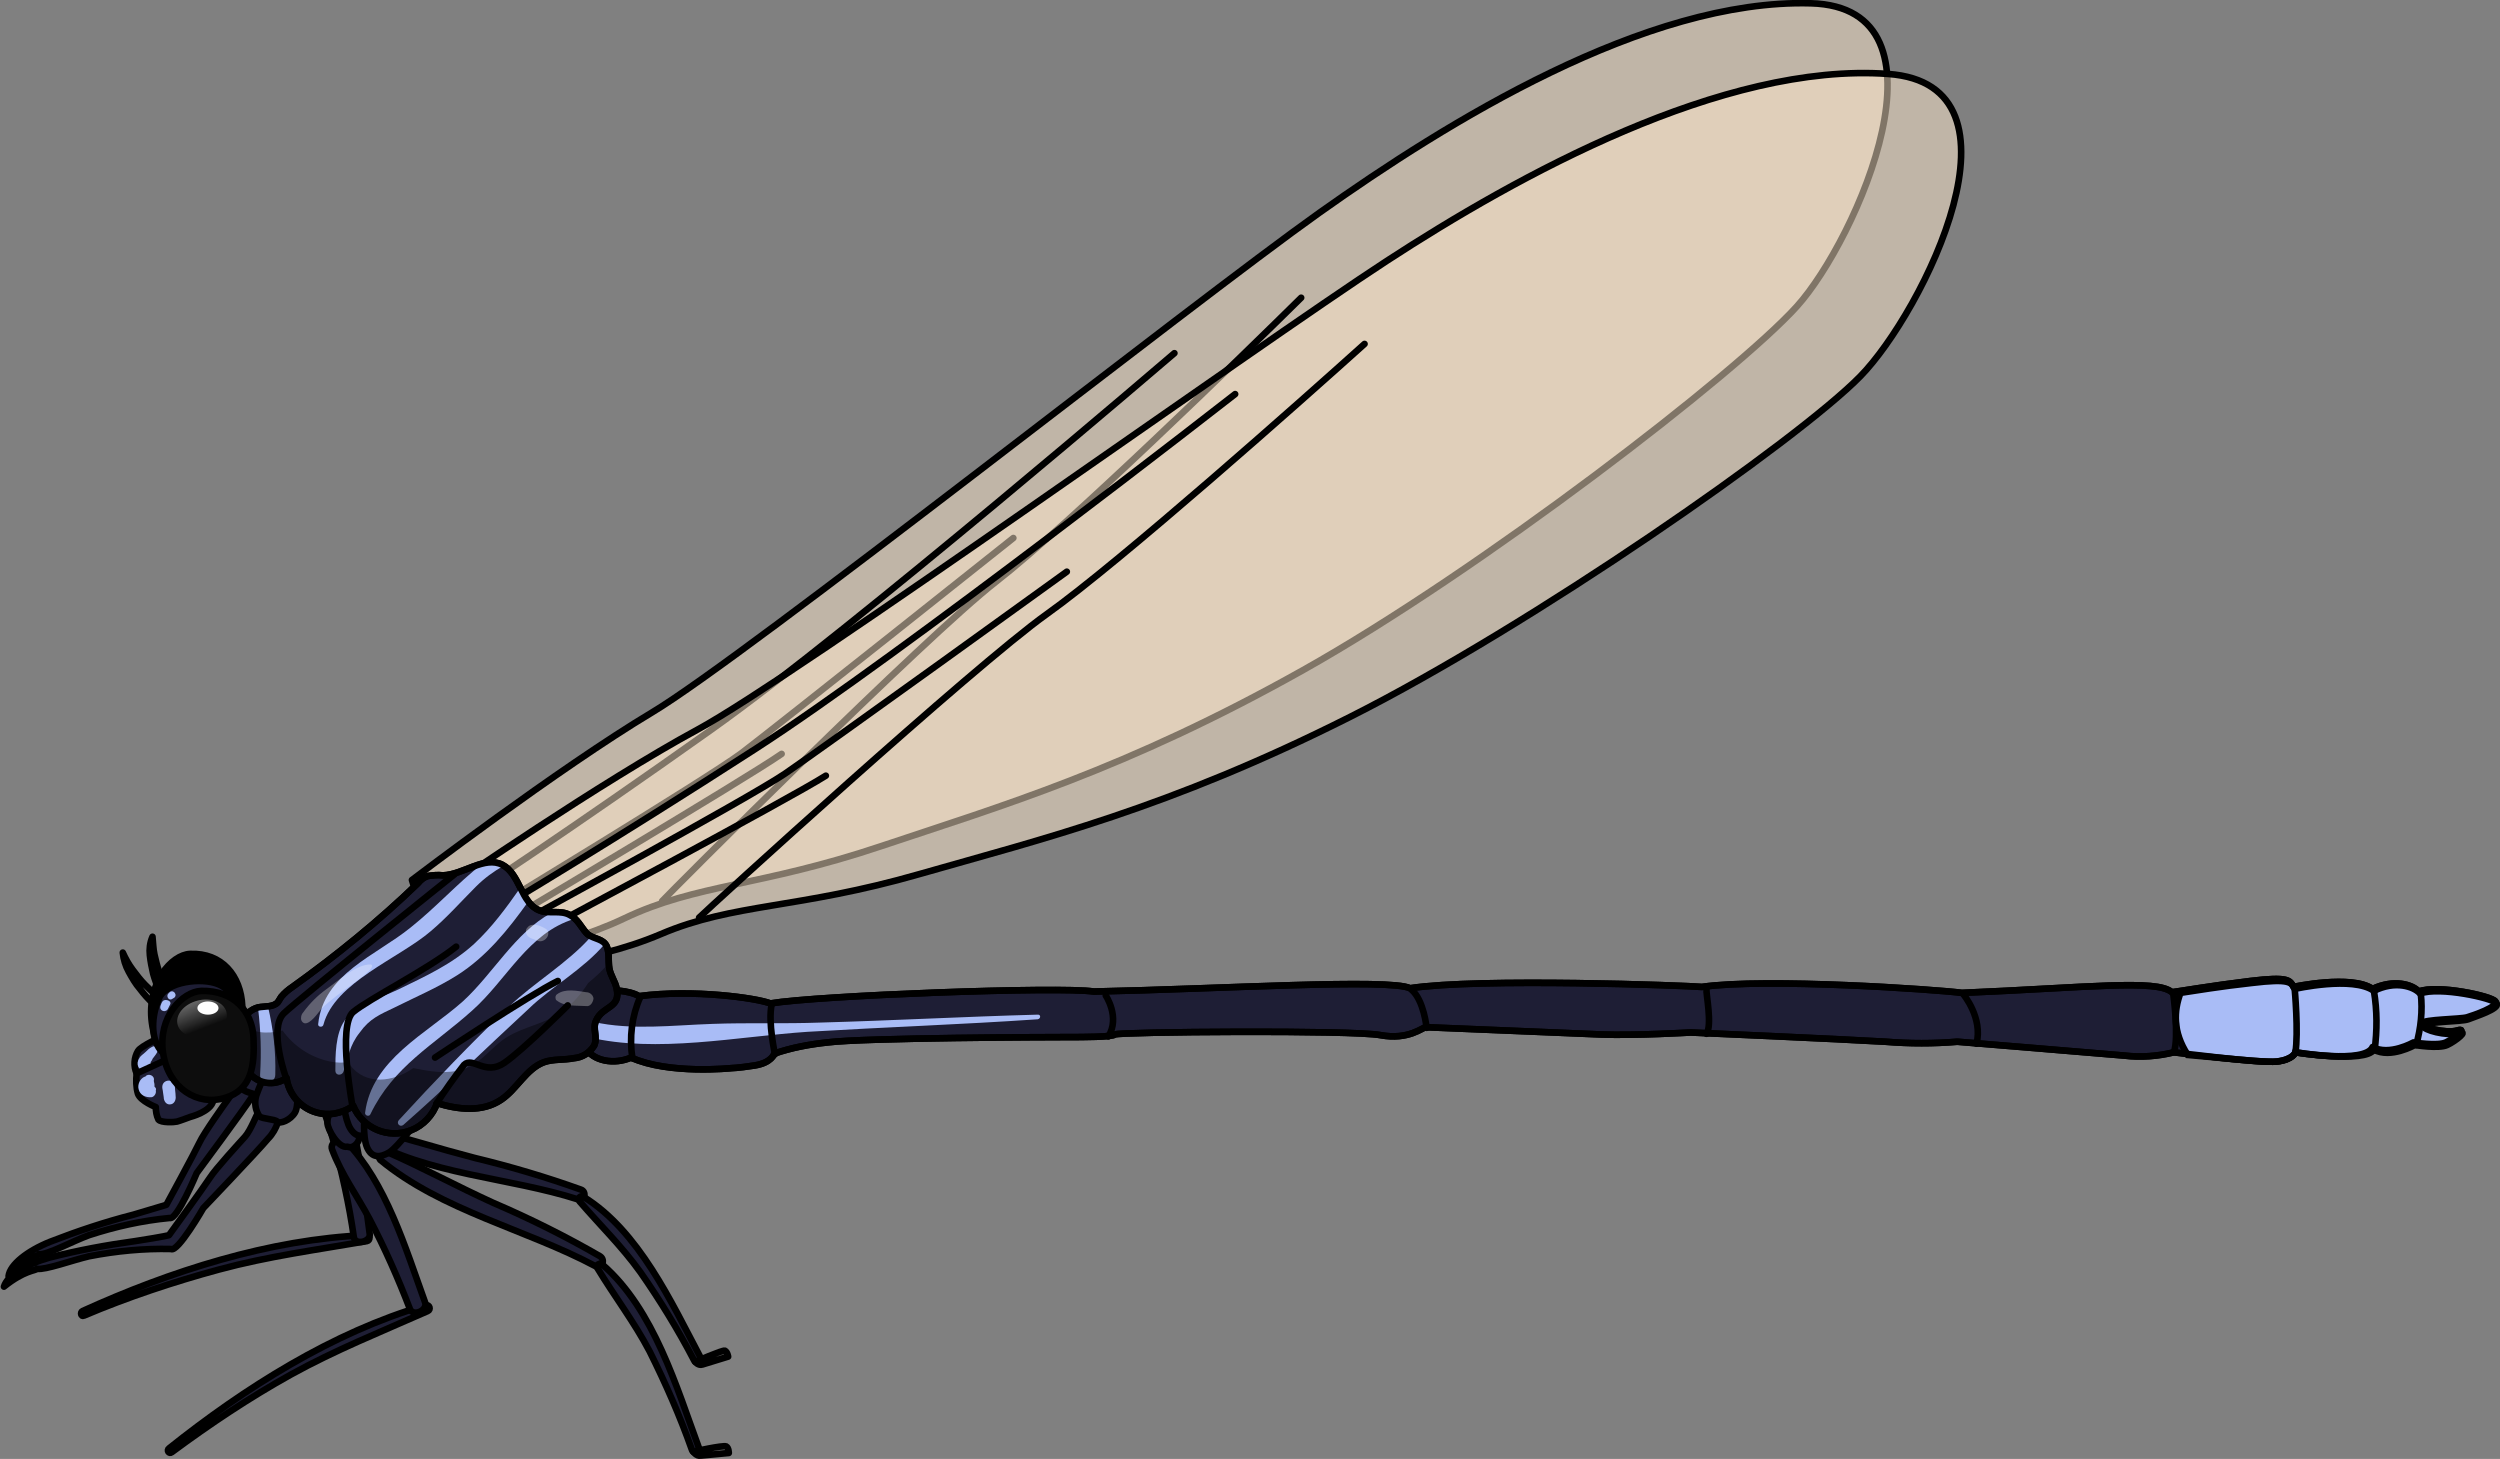 <?xml version="1.0" encoding="utf-8"?>
<!-- Generator: Adobe Illustrator 24.2.3, SVG Export Plug-In . SVG Version: 6.00 Build 0)  -->
<svg version="1.1" id="Layer_1" xmlns="http://www.w3.org/2000/svg" xmlns:xlink="http://www.w3.org/1999/xlink" x="0px" y="0px"
	 width="378.7px" height="221px" viewBox="0 0 378.7 221" style="enable-background:new 0 0 378.7 221;" xml:space="preserve">
<rect x="0" y="0" width="378.7" height="221" fill="#808080" stroke="none"/>
<style type="text/css">
	.st0{opacity:0.5;fill:#FFEBCF;enable-background:new    ;}
	.st1{fill:none;stroke:#000000;stroke-linecap:round;stroke-linejoin:round;}
	.st2{fill:#1E1E35;stroke:#000000;stroke-linecap:round;stroke-linejoin:round;}
	.st3{fill:#955E43;stroke:#000000;stroke-linecap:round;stroke-linejoin:round;}
	.st4{fill:#A9BCF6;stroke:#000000;stroke-miterlimit:10;}
	.st5{fill:#A9BCF6;}
	.st6{stroke:#000000;stroke-linecap:round;stroke-linejoin:round;}
	.st7{opacity:0.4;enable-background:new    ;}
	.st8{opacity:0.3;fill:#FFFFFF;enable-background:new    ;}
	.st9{fill:#0D0D0D;stroke:#000000;stroke-linecap:round;stroke-linejoin:round;}
	.st10{fill:url(#SVGID_1_);}
	.st11{fill:#FFFFFF;}
</style>
<g>
	<g>
		<path class="st0" d="M62.4,133.3c0,0,22.2-16.9,36.4-25.4s81.8-62,101.1-75.7s49.4-32.4,74.4-31.7c22.5,0.6,7,35.8-2.1,45.9
			s-47.9,40-74.8,55.1s-45.8,20.6-64,26.7c-18.2,6.1-27.9,5.7-38.8,10.9s-24.1,6.5-25.8,6.6C65.4,143.4,62.4,133.3,62.4,133.3z"/>
		<path class="st1" d="M70.4,136.2c0,0,16-10.5,37.4-25.7s70.1-57,70.1-57"/>
		<path class="st1" d="M73.2,138.5c0,0,33.7-20.4,39.1-24.4c5.4-4.1,41.2-32.6,41.2-32.6"/>
		<path class="st1" d="M76.4,139.7c0,0,36.7-21.8,42-25.5"/>
		<path class="st1" d="M62.4,133.3c0,0,22.2-16.9,36.4-25.4s81.8-62,101.1-75.7s49.4-32.4,74.4-31.7c22.5,0.6,7,35.8-2.1,45.9
			s-47.9,40-74.8,55.1s-45.8,20.6-64,26.7c-18.2,6.1-27.9,5.7-38.8,10.9s-24.1,6.5-25.8,6.6C65.4,143.4,62.4,133.3,62.4,133.3z"/>
		<path class="st1" d="M100.3,136.5c1.3-1.4,39.8-40,50.6-48.4s37.5-34.4,46.2-43"/>
	</g>
	<path class="st2" d="M36.2,162.5c-0.2,0.2-0.7,2.7-1.5,3.8s-3.8,5.3-4.5,6.8c-0.7,1.5-5,9.4-5,9.4s-0.6,0.2-5,1.5
		c-4.3,1.1-8.5,2.5-12.6,4.1c-3.5,1.4-6.1,3.5-6.3,5.2c2.8-2.9,4.5-3,4.6-3.3c1.3,0.1,5.1-2,7.6-2.9c4-1.3,8-2.2,12.2-2.6
		c1.1,0.4,4.1-6.8,4.1-6.8s7.2-9.7,8.4-11.6c0.6-0.8,1-1.7,1.2-2.7C39.4,163.5,37.9,161.2,36.2,162.5z"/>
	<path class="st2" d="M55.5,187.1c-14.7,0.6-29.8,5.5-43,11.5c-0.4,0.2-0.2,0.9,0.2,0.7c6.6-2.8,13.5-5.1,20.5-7
		c7.4-2,14.9-3,22.4-4.3C56.1,187.9,56.1,187.1,55.5,187.1z"/>
	<path class="st2" d="M56,186.9c0.2,1.2-2.2,1.8-2.4,0.5c-0.7-4.9-1.8-9.8-3.1-14.6c-1.1-3.9-2.7-7.6-3.3-11.6
		c-0.2-1.1,1.8-1.6,2.3-0.8C54,168,54.8,178.2,56,186.9z"/>
	<path class="st3" d="M52.3,154.7c-1.8-0.4-4.4,0.5-4.8,2.4c-0.2,1,0.7,4.1,2,4.2c0.2,0.2,0.5,0.3,0.8,0.2c0.5-0.1,1-0.5,1.2-0.9
		c0.5-0.2,1-0.6,1.4-1C54.3,158.1,54.8,155.2,52.3,154.7z"/>
	<path class="st2" d="M64.5,197.7c-14.1,4.1-27.5,12.6-38.9,21.7c-0.4,0.3,0,0.9,0.4,0.6c5.8-4.3,11.8-8.3,18.1-11.8
		c6.7-3.7,13.7-6.5,20.7-9.6C65.3,198.4,65.1,197.6,64.5,197.7z"/>
	<path class="st2" d="M64.4,197.3c0.4,1.2-1.8,2.2-2.3,1c-1.8-4.7-3.8-9.2-6.1-13.6c-1.9-3.6-4.3-6.8-5.7-10.6
		c-0.4-1.1,1.4-1.9,2.1-1.2C58.5,179.2,61.4,189,64.4,197.3z"/>
	<path class="st2" d="M53.7,166.5c-1.8,0.1-4.2,1.5-4.1,3.6c0,1,1.7,3.9,3,3.6c0.3,0.1,0.6,0.1,0.8,0c0.5-0.2,0.9-0.7,1-1.2
		c0.5-0.4,0.9-0.9,1.1-1.4C56.4,169.4,56.2,166.4,53.7,166.5z"/>
	<g>
		<path class="st0" d="M68.2,134.2c0,0,22.9-15.8,37.5-23.7s84.6-58.1,104.4-71S261,9.4,286,11.2c22.5,1.6,5.3,36.1-4.2,45.8
			s-49.7,37.7-77.3,51.6s-46.7,18.5-65.2,23.8c-18.4,5.3-28.2,4.4-39.2,9.1s-24.4,5.4-26.1,5.4C70.7,144.3,68.2,134.2,68.2,134.2z"
			/>
		<path class="st1" d="M76,137.4c0,0,16.5-9.8,38.5-24s72.6-53.7,72.6-53.7"/>
		<path class="st1" d="M78.7,139.8c0,0,34.6-18.8,40.2-22.6s42.7-30.6,42.7-30.6"/>
		<path class="st1" d="M81.9,141.1c0,0,37.7-20.1,43.2-23.6"/>
		<path class="st1" d="M68.2,134.2c0,0,22.9-15.8,37.5-23.7s84.6-58.1,104.4-71S261,9.4,286,11.2c22.5,1.6,5.3,36.1-4.2,45.8
			s-49.7,37.7-77.3,51.6s-46.7,18.5-65.2,23.8c-18.4,5.3-28.2,4.4-39.2,9.1s-24.4,5.4-26.1,5.4C70.7,144.3,68.2,134.2,68.2,134.2z"
			/>
		<path class="st1" d="M105.9,139c1.3-1.3,41.6-38.1,52.7-46s39-32.7,48.1-40.9"/>
	</g>
	<path class="st2" d="M347.7,159.4c0,0-0.3,1.1-2.8,1.4s-15.6-1.4-15.6-1.4c-2.4,0.6-5,0.8-7.5,0.5c-4.6-0.4-25.3-2.1-25.3-2.1
		c-3.6,0.3-7.2,0.3-10.9,0c-6.7-0.4-29.5-1.4-29.5-1.4s-8.4,0.5-13.6,0.3s-26-1.1-26.5-1.1s-2.6,2-6.9,1.2s-39.7-0.5-40.2-0.1
		s-4.7,0.4-7.2,0.4s-30.8,0.1-36.3,0.8c-2.8,0.3-5.5,0.8-8.1,1.7c0,0-0.4,1.4-3,1.8s-3.5,0.4-3.5,0.4s-9.5,1-15.2-1.6
		c-2.5,1.1-5.8,0.6-7-1.6s3.2-8.3,3.2-8.3c0.1-0.5,3.6-0.3,5,0.6c8.2-1.1,17.9,0.3,19.9,1.1c7.1-1.2,43.9-2.6,49-1.8
		c19.3-0.4,44.8-2,47.9-0.5c10.4-1.6,42-0.4,44.2-0.2c9.7-1.4,35.6,0.4,39.4,0.9c19-0.8,29.5-2.1,31.8-0.1c0.9-0.1,6.1-1,11.9-1.7
		s6-0.1,6.5,0.9c0,0,8.8-1.9,12,0.3c3.2-1.5,6-0.7,7,0.4c2.8-1.1,11.1,0.7,11.6,1.5s-3.3,2.1-4.3,2.4s-6.6,0.3-6.8,0.9
		s3.6,1.6,5.3,1.1s-0.4,1.2-1.7,1.8s-4.9,0-4.9,0s-3.7,2.1-6.2,0.7C358.3,161.2,347.7,159.4,347.7,159.4z"/>
	<path class="st4" d="M344.9,160.8c2.5-0.3,2.8-1.4,2.8-1.4s10.6,1.7,11.9-0.4c2.5,1.4,6.2-0.7,6.2-0.7s3.6,0.6,4.9,0
		c1.3-0.6,3.4-2.3,1.7-1.8c-1.7,0.5-5.5-0.5-5.3-1.1c0.2-0.7,5.8-0.6,6.8-1s4.8-1.6,4.3-2.4s-8.7-2.6-11.6-1.5c-1-1.1-3.8-2-7-0.4
		c-3.2-2.3-12-0.3-12-0.3c-0.5-1-0.7-1.6-6.5-0.9c-4.6,0.5-8.8,1.2-10.8,1.5c-1,2.7-1.2,5.9,1.1,9.4
		C335.2,160.1,343,161,344.9,160.8z"/>
	<path class="st5" d="M157.1,153.7c-11,0.3-22,0.9-32.9,1.2c-5.4,0.2-10.9,0-16.3,0.2c-6,0.2-12.2,1-18-0.3
		c-1.9-0.4-2.7,1.8-0.8,2.3c10.3,2.5,22.7-0.1,33.2-0.8c11.6-0.7,23.2-1.1,34.9-1.9C157.7,154.3,157.7,153.6,157.1,153.7z"/>
	<path class="st2" d="M39.1,168.6c-0.2,0.1-1.1,2.6-2,3.6s-4.4,4.8-5.3,6.2c-0.9,1.4-6.2,8.7-6.2,8.7s-0.6,0.2-5.1,0.9
		c-4.4,0.6-8.7,1.4-13,2.5c-3.6,1-6.4,2.7-6.9,4.4c3.1-2.5,4.8-2.4,5-2.7c1.3,0.2,5.3-1.3,7.9-1.9c4.1-0.8,8.3-1.2,12.4-1.1
		c1,0.6,4.9-6.2,4.9-6.2s8.3-8.7,9.8-10.5c0.7-0.7,1.2-1.6,1.5-2.5C42.1,169.9,40.9,167.4,39.1,168.6z"/>
	<path class="st1" d="M117.4,159.7c0,0-1.1-4.8-0.5-7.6"/>
	<path class="st1" d="M95.8,160.3c-0.5-3.1-0.1-6.4,1.2-9.3"/>
	<path class="st1" d="M347.7,159.4c0,0-0.3,1.1-2.8,1.4s-15.6-1.4-15.6-1.4c-2.4,0.6-5,0.8-7.5,0.5c-4.6-0.4-25.3-2.1-25.3-2.1
		c-3.6,0.3-7.2,0.3-10.9,0c-6.7-0.4-29.5-1.4-29.5-1.4s-8.4,0.5-13.6,0.3s-26-1.1-26.5-1.1s-2.6,2-6.9,1.2s-39.7-0.5-40.2-0.1
		s-4.7,0.4-7.2,0.4s-30.8,0.1-36.3,0.8c-2.8,0.3-5.5,0.8-8.1,1.7c0,0-0.4,1.4-3,1.8s-3.5,0.4-3.5,0.4s-9.5,1-15.2-1.6
		c-2.5,1.1-5.8,0.6-7-1.6s3.2-8.3,3.2-8.3c0.1-0.5,3.6-0.3,5,0.6c8.2-1.1,17.9,0.3,19.9,1.1c7.1-1.2,43.9-2.6,49-1.8
		c19.3-0.4,44.8-2,47.9-0.5c10.4-1.6,42-0.4,44.2-0.2c9.7-1.4,35.6,0.4,39.4,0.9c19-0.8,29.5-2.1,31.8-0.1c0.9-0.1,6.1-1,11.9-1.7
		s6-0.1,6.5,0.9c0,0,8.8-1.9,12,0.3c3.2-1.5,6-0.7,7,0.4c2.8-1.1,11.1,0.7,11.6,1.5s-3.3,2.1-4.3,2.4s-6.6,0.3-6.8,0.9
		s3.6,1.6,5.3,1.1s-0.4,1.2-1.7,1.8s-4.9,0-4.9,0s-3.7,2.1-6.2,0.7C358.3,161.2,347.7,159.4,347.7,159.4z"/>
	<path class="st1" d="M167.5,150.8c0,0,2.2,3.3,0.4,6.2"/>
	<path class="st1" d="M216.1,155.7c0,0-0.4-4.2-2.3-5.8"/>
	<path class="st6" d="M28.8,144.5c-2.8,0.1-6.6,4.4-5.8,10.4s5.3,9,9.4,7.6c4-1.4,4.6-5.3,4.3-10.1
		C36.5,147.8,33.6,144.3,28.8,144.5z"/>
	<path class="st2" d="M39.2,158.1c-0.9,1.2-1.7,2.4-2.4,3.8c-0.4,1-0.4,2.1,0,3.1c0.3,0.5,2.2,0.7,2.6,1.2c0.4,0.5,2,0.1,2.8-1
		s1.1-5.4,1.1-5.4L39.2,158.1z"/>
	<g>
		<path class="st2" d="M55.1,172.3c9.7,5.7,21.9,6,32.5,9.4c1,0.3,1.3-1.2,0.4-1.5c-5.3-1.9-10.7-3.5-16.1-4.8
			c-5.4-1.4-10.8-3.1-16.2-4.5c-0.4-0.1-0.8,0.2-0.9,0.6C54.7,171.8,54.9,172.1,55.1,172.3z"/>
		<path class="st2" d="M106.1,205.6c0.4,0.7-0.7,1.1-1,0.4c-2.4-4.6-5.1-9-8.1-13.3c-2.8-3.9-6.1-7.1-9.2-10.7
			c-0.4-0.5,0.2-1,0.6-0.7C96.8,186.5,101.7,197.3,106.1,205.6z"/>
		<path class="st1" d="M105.3,206.3c0,0,0.5,0.6,1.1,0.4l3.9-1.2c0,0-0.1-0.7-0.5-0.9C109.4,204.5,105.3,206.3,105.3,206.3z"/>
	</g>
	<path class="st2" d="M52.2,165.6c-0.5,0,0,4,0.9,5.4s2,1.3,3.1,0.2s3.9-7.1,3.9-7.1L52.2,165.6z"/>
	<path class="st2" d="M40.6,161.9c-0.7,1.3-1.3,2.7-1.8,4.1c-0.3,1.1-0.1,2.2,0.5,3.1c0.4,0.4,2.3,0.4,2.7,0.8s2-0.2,2.7-1.4
		s0.2-5.5,0.2-5.5L40.6,161.9z"/>
	<path class="st2" d="M24.6,157c0,0-3.2,1.4-3.7,2.2c-0.6,1-0.7,2.3-0.2,3.4c0.7,0.8,4,0.2,4.5,0c0.5-0.3,1-0.7,1.5-1.1l-1.8-4.6"/>
	<path class="st5" d="M23,158.6c-0.4,0.2-0.7,0.5-1,0.8c-0.3,0.3-0.7,0.5-0.9,0.9c-0.6,0.9-0.1,1.9,0.9,2c0.8,0.1,1.1-0.8,0.8-1.4
		c0.1-0.1,0.3-0.4,0.3-0.5c0.2-0.3,0.5-0.6,0.7-1C24.1,158.9,23.6,158.2,23,158.6z"/>
	<path class="st2" d="M20.7,162.6c-0.1,1-0.1,2.1,0.2,3.1c0.4,1.1,2.7,2,2.7,2c0,0.6,0.1,1.3,0.4,1.9c0.4,0.5,2.4,0.4,2.8,0.3
		s2-0.7,2-0.7s3.2-0.8,3.5-2.5s-1.5-5.4-1.5-5.4l-3.8-1.6L20.7,162.6z"/>
	<path class="st5" d="M23.4,164.6c0-0.1,0-0.2,0-0.3c0-0.2-0.1-0.4-0.1-0.6c0.2-0.8-0.9-1.2-1.3-0.6c0,0,0,0-0.1,0
		c-0.7,0.3-1.1,1.2-0.9,1.9c0.2,0.9,1.1,1.3,2,1.2c0.4-0.1,0.7-0.6,0.6-1C23.7,164.9,23.6,164.8,23.4,164.6z"/>
	<g>
		<path class="st2" d="M57.6,175.7c9.3,7.7,22.1,10.5,32.6,16.1c0.9,0.5,1.6-0.9,0.7-1.5c-5.2-3-10.6-5.7-16.2-8.1
			c-5.5-2.5-10.8-5.4-16.3-7.8c-0.4-0.2-0.9,0-1,0.4C57.3,175.1,57.4,175.4,57.6,175.7z"/>
		<path class="st2" d="M105.9,219.4c0.3,0.7-0.9,0.9-1.1,0.2c-1.8-5.1-4-10.1-6.4-14.9c-2.3-4.4-5.3-8.3-7.9-12.6
			c-0.3-0.5,0.4-0.9,0.8-0.5C99.1,198.4,102.5,210.2,105.9,219.4z"/>
		<path class="st1" d="M105,219.9c0,0,0.5,0.7,1.1,0.6l4.3-0.4c0,0,0-0.8-0.4-1C109.5,218.9,105,219.9,105,219.9z"/>
	</g>
	<path class="st2" d="M55.6,168.3c-0.5-0.1-0.7,3.9,0,5.5s1.9,1.6,3.3,0.8s5.4-6.2,5.4-6.2L55.6,168.3z"/>
	<path class="st2" d="M86.3,138.6c-1.4-0.8-3.2-0.1-4.6-0.7c-2.8-1.1-2.9-5.5-5.6-6.9s-5.9,1.5-9,1.6c-0.8-0.1-1.6,0-2.3,0.1
		c-0.6,0.2-1.1,0.6-1.5,1.1c-5.9,5.7-12.3,10.9-19,15.7c-0.6,0.4-1.2,0.9-1.7,1.5c-0.2,0.3-0.3,0.5-0.5,0.8c-0.7,0.8-2,0.6-3,0.8
		c-2.2,0.6-3.2,3.1-3.1,5.4c0,1.9,0.8,3.7,2.2,5c1.5,1.3,3.6,1.4,5.2,0.3c0.5,3.5,3.7,5.9,7.2,5.4c1.1-0.2,2.1-0.6,2.9-1.2
		c1.4,3.4,5.3,5.1,8.8,3.7c1.8-0.7,3.3-2.3,3.9-4.1c3.2,1,6.9,1.4,9.7-0.5c2.4-1.6,3.8-4.7,6.5-5.7c1.4-0.5,3-0.3,4.5-0.6
		c1.3-0.1,2.4-0.8,3.1-1.9c0.6-1.3-0.3-2.6,0.3-3.8c1-2.3,3.8-1.8,3.1-4.9c-0.2-1-0.9-1.9-1.1-3s0.1-2.8-0.6-3.7s-2.1-0.8-2.9-1.7
		S87.5,139.2,86.3,138.6z"/>
	<path class="st5" d="M26.6,166c0-0.4-0.1-0.9-0.1-1.3c0-0.6-0.5-1.1-1.1-1c-0.6,0.1-0.9,0.6-0.8,1.2c0.1,0.4,0.1,0.8,0.2,1.3
		c0,0.5,0.3,1.1,0.9,1.1C26.4,167.3,26.7,166.6,26.6,166z"/>
	<path class="st5" d="M40.6,152.5c-0.4,0-0.9,0.1-1.3,0.2c-0.1,0-0.1,0-0.2,0.1c0.4,3.3,0.5,6.6,0.3,10c-0.1,1.5,2.3,1.5,2.3,0
		c0.1-3.5-0.3-6.9-1.1-10.3C40.6,152.5,40.6,152.5,40.6,152.5z"/>
	<path class="st5" d="M91.6,143c-0.6-0.6-1.4-0.8-2.1-1.1c-3.4,3.9-8.8,7.1-12.3,10.5c-5.8,5.6-11.4,11.4-16.8,17.3
		c-0.4,0.5,0.2,1.1,0.7,0.7c6.5-5.7,12.6-11.7,19-17.6C83.5,149.5,88.4,146.8,91.6,143z"/>
	<path class="st5" d="M87,139.2c-0.2-0.2-0.4-0.4-0.7-0.5c-0.9-0.5-1.9-0.4-2.8-0.4c-5.5,3-8.8,9.2-13.4,13.4
		c-5.5,4.9-13.8,8.8-14.8,16.9c0,0.4,0.6,0.6,0.8,0.2c3.5-7.3,9.6-10.5,15.4-15.7C76.8,148.4,80,141.3,87,139.2z"/>
	<path class="st5" d="M59.8,152.6c3.2-1.6,6.5-3,9.5-4.9c4.4-2.8,7.7-6.9,10.7-11.1c-0.5-0.6-0.8-1.4-1.2-2.1c-2.1,3-4.3,6-7,8.5
		c-3.4,3.1-7.4,4.9-11.5,6.9c-2.5,1.2-6.4,2.3-8.1,4.7c-1.4,2-1.4,5.3-1.4,7.6c0,0.7,0.9,0.8,1.2,0.2c0.8-2.3,0.9-4,2.5-6
		C56,154.3,57.5,153.7,59.8,152.6z"/>
	<path class="st5" d="M65.2,141.1c2.5-2.1,4.6-4.5,6.9-6.8c1.3-1.3,2.7-2.3,4.1-3.1c-0.1,0-0.1-0.1-0.2-0.1c-0.9-0.5-1.9-0.4-3-0.2
		c-3.7,2.9-6.8,6.4-10.8,9.6c-5.3,4.3-13.2,7-14,14.6c-0.1,0.5,0.7,0.6,0.8,0.1C50.7,148.8,60.4,145.2,65.2,141.1z"/>
	<path class="st7" d="M92.2,145.9c-0.9,1.1-2,2.1-3.1,3c-1.1,1.7-2.4,3.2-4,4.4c-2.6,1.8-5.7,2.2-8.3,3.8c-2.3,1.4-3.7,3.8-6.4,4.8
		c-2.7,0.9-5.2,0.4-7.8-0.1c-3,2.1-7.2,2.7-9.6-0.5c-0.1-0.1-0.2-0.3-0.2-0.4c-0.9,0.1-1.9,0.1-2.8-0.1c-2.9-0.6-5.5-2.3-7.2-4.7
		c-2.4,0.6-4.8,0.4-6.1-1.1c-1.2,2.8-0.6,6,1.6,8.1c1.5,1.3,3.6,1.4,5.2,0.3c0.5,3.5,3.7,5.9,7.2,5.4c1.1-0.2,2.1-0.6,2.9-1.2
		c1.4,3.4,5.3,5.1,8.8,3.7c1.8-0.7,3.3-2.3,3.9-4.1c3.2,1,6.9,1.4,9.7-0.5c2.4-1.6,3.8-4.7,6.5-5.7c1.4-0.5,3-0.3,4.5-0.6
		c1.3-0.1,2.4-0.8,3.1-1.9c0.6-1.3-0.3-2.6,0.3-3.8c1-2.3,3.8-1.8,3.1-4.9c-0.2-1-0.9-1.9-1.1-3C92.2,146.5,92.2,146.2,92.2,145.9z"
		/>
	<path class="st8" d="M88.8,150.3c-1.4-0.2-3.2-0.6-4.4,0.3c-0.3,0.2-0.3,0.5-0.2,0.8c0,0.1,0.1,0.1,0.2,0.2c1.2,0.9,3,0.7,4.4,0.8
		c0.6,0.1,1-0.5,1.1-1.1C89.9,150.8,89.4,150.3,88.8,150.3z"/>
	<path class="st8" d="M82.5,140.6c-0.7-0.4-2-0.9-2.6-0.1c-0.3,0.3-0.3,0.7-0.1,1.1c0.4,0.6,1,0.6,1.6,0.9
		C82.6,143,83.8,141.2,82.5,140.6z"/>
	<path class="st1" d="M86.3,138.6c-1.4-0.8-3.2-0.1-4.6-0.7c-2.8-1.1-2.9-5.5-5.6-6.9s-5.9,1.5-9,1.6c-0.8-0.1-1.6,0-2.3,0.1
		c-0.6,0.2-1.1,0.6-1.5,1.1c-5.9,5.7-12.3,10.9-19,15.7c-0.6,0.4-1.2,0.9-1.7,1.5c-0.2,0.3-0.3,0.5-0.5,0.8c-0.7,0.8-2,0.6-3,0.8
		c-2.2,0.6-3.2,3.1-3.1,5.4c0,1.9,0.8,3.7,2.2,5c1.5,1.3,3.6,1.4,5.2,0.3c0.5,3.5,3.7,5.9,7.2,5.4c1.1-0.2,2.1-0.6,2.9-1.2
		c1.4,3.4,5.3,5.1,8.8,3.7c1.8-0.7,3.3-2.3,3.9-4.1c3.2,1,6.9,1.4,9.7-0.5c2.4-1.6,3.8-4.7,6.5-5.7c1.4-0.5,3-0.3,4.5-0.6
		c1.3-0.1,2.4-0.8,3.1-1.9c0.6-1.3-0.3-2.6,0.3-3.8c1-2.3,3.8-1.8,3.1-4.9c-0.2-1-0.9-1.9-1.1-3s0.1-2.8-0.6-3.7s-2.1-0.8-2.9-1.7
		S87.5,139.2,86.3,138.6z"/>
	<path class="st1" d="M25.5,152.6c-1-1.6-1.8-3.3-2.3-5.1c-0.2-0.9-0.4-1.8-0.5-2.8c-0.1-0.9,0-1.9,0.4-2.8c0.1,0.9,0.1,1.8,0.3,2.7
		c0.2,0.9,0.4,1.7,0.7,2.6c0.3,0.8,0.7,1.6,1.1,2.4c0.4,0.8,0.9,1.5,1.4,2.2L25.5,152.6z"/>
	<path class="st1" d="M25.4,153.9L25.4,153.9l-0.1-0.1l-0.3-0.2l-0.6-0.5c-0.4-0.3-0.8-0.7-1.1-1c-0.8-0.7-1.5-1.5-2.1-2.3
		c-0.7-0.8-1.2-1.7-1.7-2.6c-0.5-0.9-0.8-1.9-0.9-2.9c0.4,0.9,0.9,1.8,1.5,2.6c0.6,0.8,1.2,1.6,1.9,2.3c0.7,0.7,1.4,1.4,2.2,2l1.2,1
		l0.6,0.5l0.3,0.2l0.2,0.1c0.1,0.1,0.2,0.2,0.3,0.3L25.4,153.9z"/>
	<path class="st2" d="M35.1,152.6c0,0,0.6-2.4-2-3.5c-2.6-1.1-7.9-0.4-9,2.1c-1.1,2.5-1.5,6.3,0.6,8.3
		C26.7,161.5,34.4,156.8,35.1,152.6z"/>
	<path class="st5" d="M25.7,150.3c-0.1,0.1-0.1,0.1-0.2,0.2c-0.4,0.4,0.1,1.2,0.6,0.8c0.1,0,0.1-0.1,0.2-0.1
		C27,150.8,26.3,149.8,25.7,150.3z"/>
	<path class="st5" d="M24.7,151.6c-0.2,0.2-0.3,0.5-0.4,0.8c-0.2,0.8,0.9,1.1,1.2,0.3c0.1-0.2,0.2-0.4,0.3-0.6
		C26,151.6,25.1,151.3,24.7,151.6z"/>
	<path class="st9" d="M30.5,150.1c-2.9,0.1-6.6,4-5.8,9.4c0.8,5.4,5.3,8.1,9.4,6.8c4-1.2,4.5-4.8,4.3-9.1
		C38.2,153.1,35.3,150,30.5,150.1z"/>
	
		<linearGradient id="SVGID_1_" gradientUnits="userSpaceOnUse" x1="-107.548" y1="905.003" x2="-107.548" y2="916.574" gradientTransform="matrix(0.933 -0.361 0.361 0.933 -199.561 -738.278)">
		<stop  offset="0" style="stop-color:#FFFFFF"/>
		<stop  offset="1" style="stop-color:#FFFFFF;stop-opacity:0"/>
	</linearGradient>
	<path class="st10" d="M29.5,151.7c2-0.7,4.1-0.1,4.7,1.3c0.6,1.4-0.5,3.1-2.5,3.8c-2,0.7-4.1,0.1-4.7-1.3
		C26.4,154.1,27.5,152.4,29.5,151.7z"/>
	<ellipse class="st11" cx="31.5" cy="152.7" rx="1.6" ry="1"/>
	<path class="st1" d="M329.2,150.5c0,0,0.9,6.6,0.1,8.9"/>
	<path class="st1" d="M53.4,167.6c0,0-2.3-12.3,0.1-14.3s11.2-6.4,15.6-9.9"/>
	<path class="st1" d="M43.4,163.5c0,0-2.8-7.7-0.4-10s25.9-21.1,25.9-21.1"/>
	<path class="st1" d="M66.1,167.2c1.3-2,2.7-4,4.2-5.9c1.3-1.3,3.2,1.7,6.1-0.3s9.6-8.7,9.6-8.7"/>
	<path class="st1" d="M65.9,160.2c0,0,14.3-9.5,18.6-11.6"/>
	<path class="st1" d="M347.6,149.8c0,0,0.6,6.6,0.1,9.7"/>
	<path class="st1" d="M359.6,150.1c0.5,3,0.5,6,0.1,9"/>
	<path class="st1" d="M366.7,150.5c0.3,2.6,0,5.3-0.7,7.8"/>
	<path class="st8" d="M49.5,149.8c-1.4,1-2.6,2.2-3.6,3.6c-0.2,0.2-0.3,0.5-0.3,0.9c0,0.3,0.2,0.6,0.5,0.7c0.9,0.2,2.1-1.6,2.6-2.2
		c2.3-2.4,8.8-6.1,7.5-6.7C54,146,51.2,148.6,49.5,149.8z"/>
	<path class="st1" d="M297.4,150.6c0,0,3,3.6,2,7.5"/>
	<path class="st1" d="M258.5,149.9c-0.1,0.5,0.9,5.4,0,6.7"/>
</g>
</svg>
